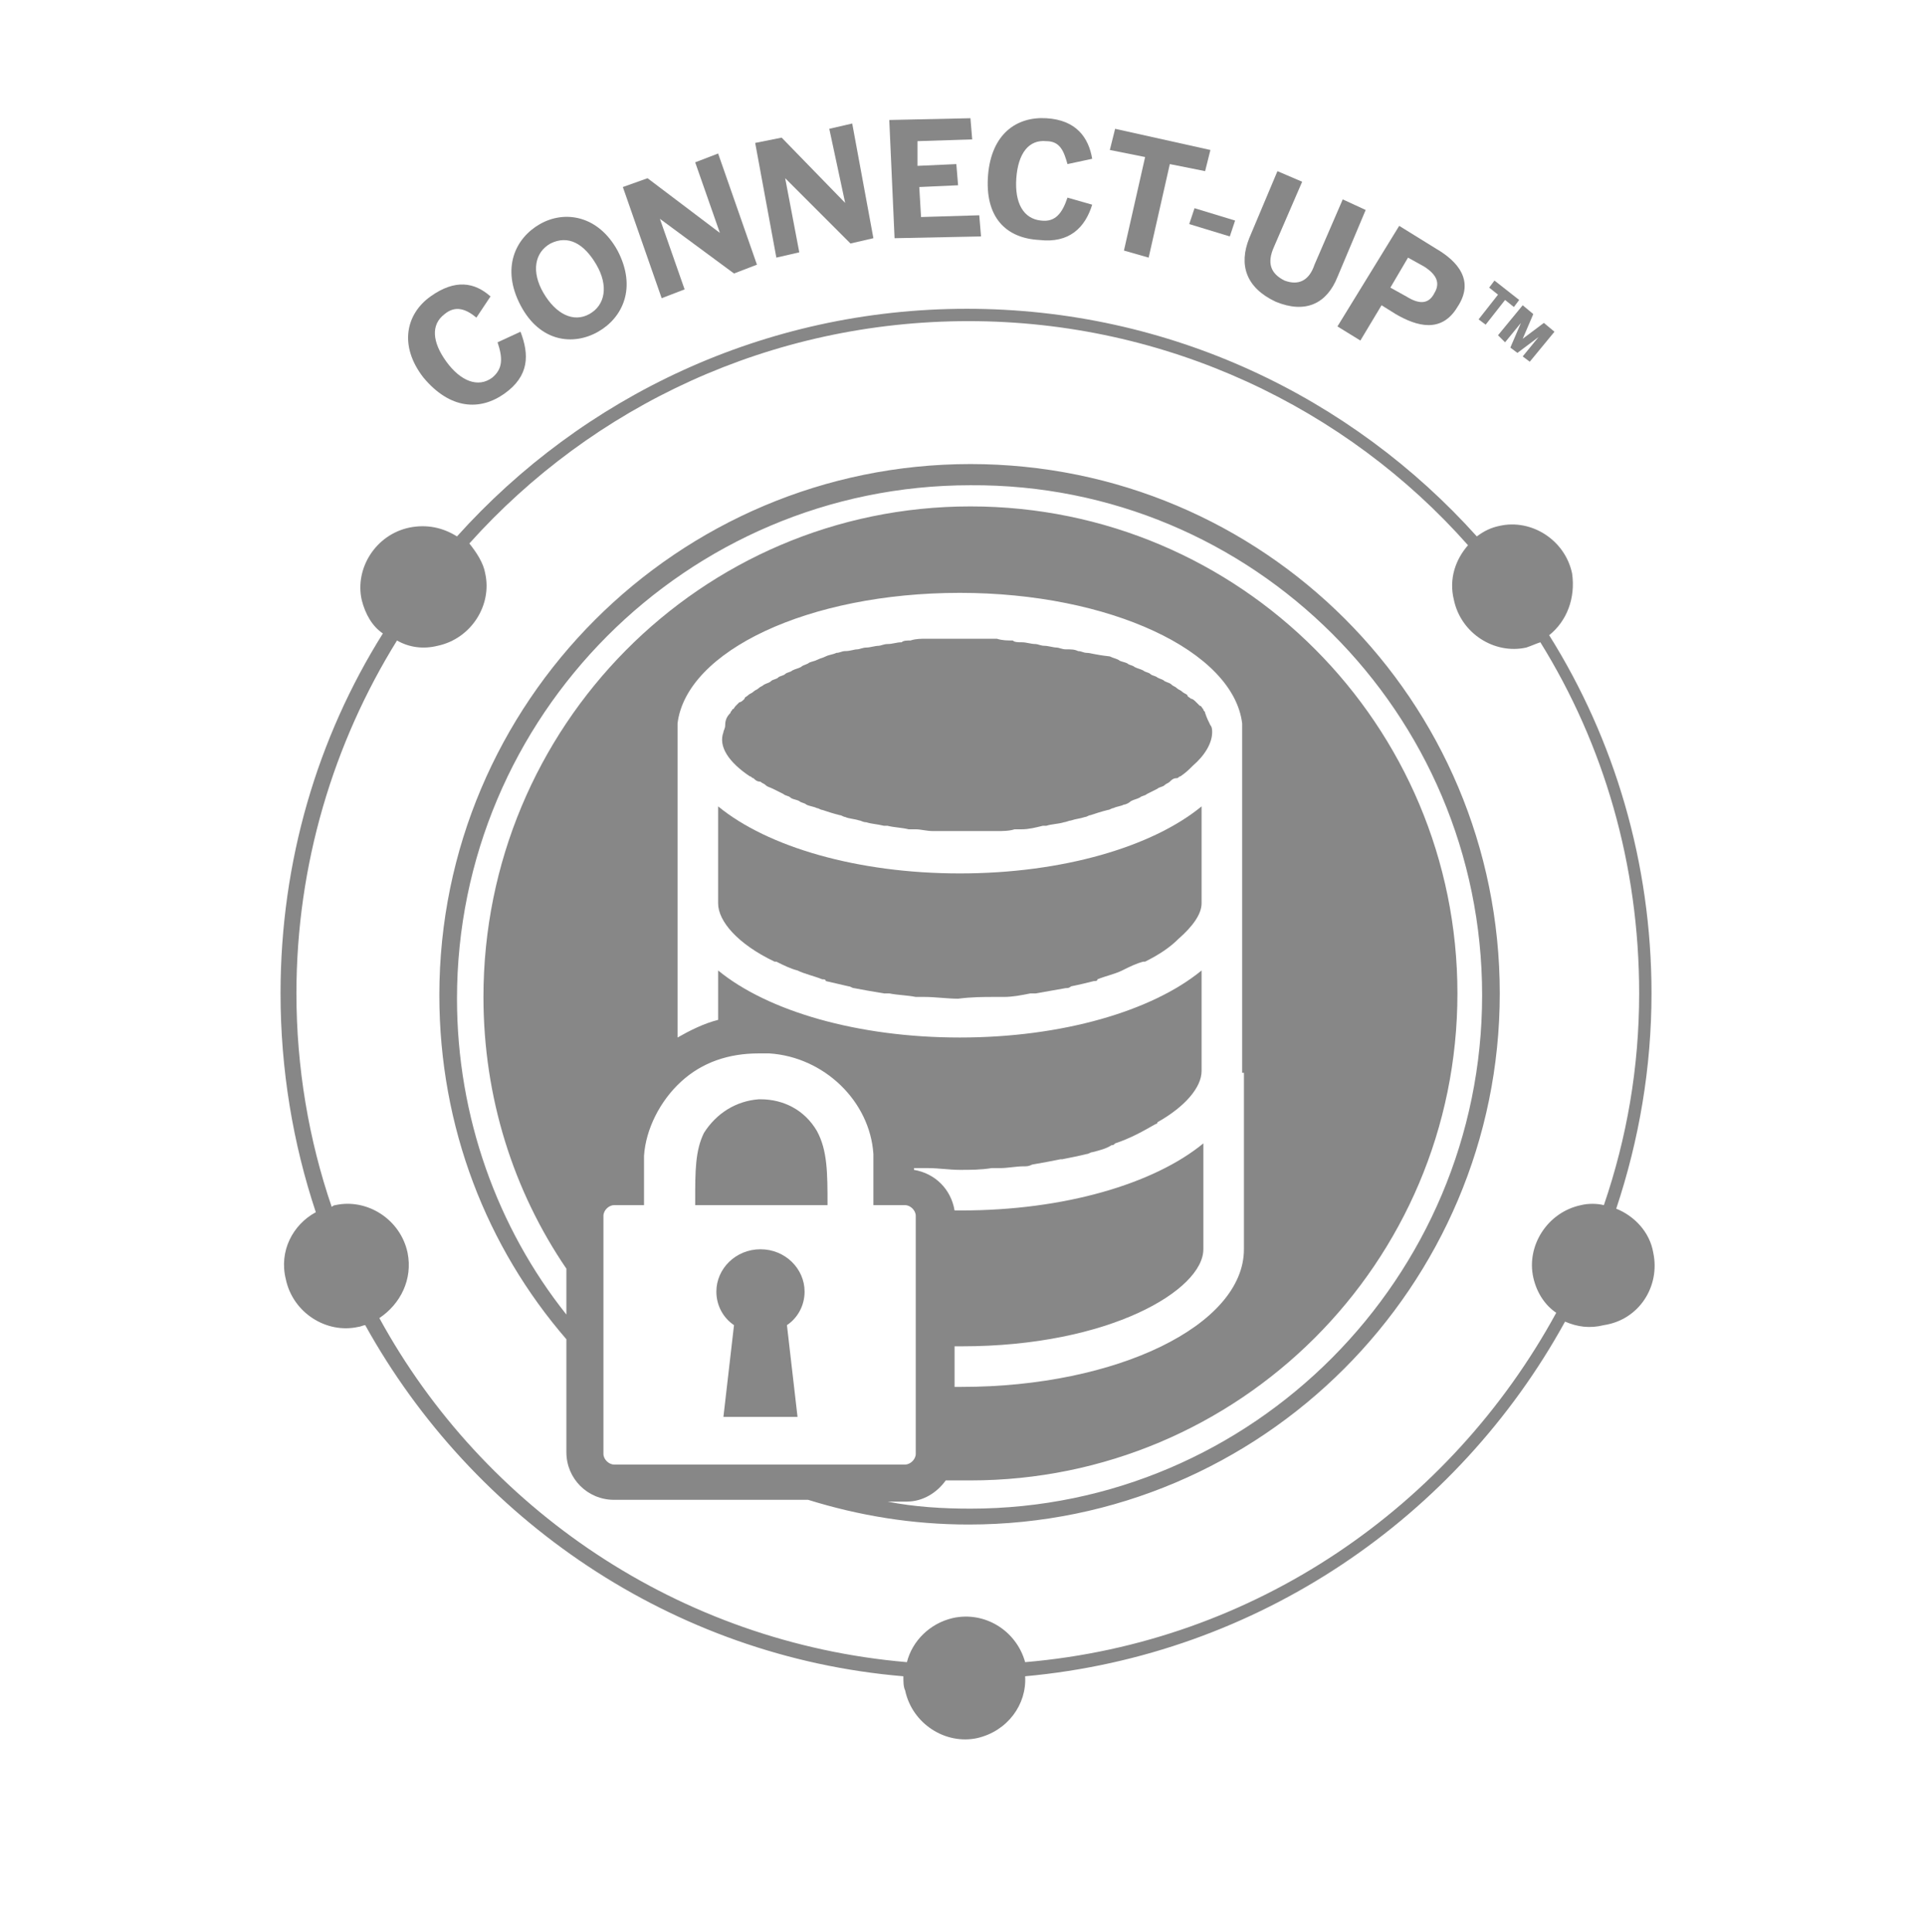 <?xml version="1.0" encoding="utf-8"?>
<!-- Generator: Adobe Illustrator 23.0.4, SVG Export Plug-In . SVG Version: 6.00 Build 0)  -->
<svg version="1.1" xmlns="http://www.w3.org/2000/svg" xmlns:xlink="http://www.w3.org/1999/xlink" x="0px" y="0px"
	 viewBox="0 0 109.1 109.5" style="enable-background:new 0 0 109.1 109.5;" xml:space="preserve">
<style type="text/css">
	.st0{fill:#00427F;}
	.st1{fill:#FFFFFF;}
	.st2{fill:none;}
	.st3{fill:#81B444;}
	.st4{fill:#878787;}
</style>
<g id="bleu">
</g>
<g id="vert">
</g>
<g id="gris">
	<path class="st4" d="M93.7,71c-0.2-1.2-1.1-2.1-2.1-2.5c1.3-3.9,2-8,2-12.2c0-7.4-2.1-14.4-5.8-20.3c1-0.8,1.5-2.1,1.3-3.5
		c-0.4-1.9-2.3-3.1-4.1-2.7c-0.5,0.1-0.9,0.3-1.3,0.6c-7.1-7.9-17.4-12.9-28.9-12.9c-11.5,0-21.8,5-28.9,12.9
		c-0.8-0.5-1.7-0.7-2.7-0.5c-1.9,0.4-3.1,2.3-2.7,4.1c0.2,0.8,0.6,1.5,1.2,1.9c-3.7,5.9-5.8,12.9-5.8,20.4c0,4.3,0.7,8.5,2,12.4
		c-1.3,0.7-2.1,2.2-1.7,3.8c0.4,1.9,2.3,3.1,4.1,2.7c0.1,0,0.3-0.1,0.4-0.1c6.1,11,17.4,18.8,30.5,19.9c0,0.3,0,0.6,0.1,0.8
		c0.4,1.9,2.3,3.1,4.1,2.7c1.7-0.4,2.8-1.9,2.7-3.5c13.2-1.2,24.5-9,30.6-20.1c0.7,0.3,1.4,0.4,2.2,0.2C92.9,74.8,94.1,72.9,93.7,71
		z M58.1,94.2c-0.5-1.8-2.3-2.9-4.1-2.5c-1.3,0.3-2.3,1.3-2.6,2.5c-12.9-1.1-24-8.7-29.9-19.5c1.2-0.8,1.9-2.2,1.6-3.7
		c-0.4-1.9-2.3-3.1-4.1-2.7c-0.1,0-0.2,0.1-0.2,0.1c-1.3-3.8-2-7.9-2-12.1c0-7.3,2.1-14.2,5.7-20c0.7,0.4,1.5,0.5,2.3,0.3
		c1.9-0.4,3.1-2.3,2.7-4.1c-0.1-0.6-0.5-1.2-0.9-1.7c7-7.8,17.1-12.6,28.3-12.6c11.2,0,21.4,4.9,28.3,12.7c-0.7,0.8-1.1,1.9-0.8,3.1
		c0.4,1.9,2.3,3.1,4.1,2.7c0.3-0.1,0.5-0.2,0.8-0.3c3.6,5.8,5.6,12.6,5.6,19.9c0,4.2-0.7,8.2-2,12c-0.4-0.1-0.9-0.1-1.3,0
		c-1.9,0.4-3.1,2.3-2.7,4.1c0.2,0.9,0.7,1.6,1.3,2C82.2,85.4,71.1,93.1,58.1,94.2z"/>
	<g>
		<path class="st4" d="M24,21.4c-1.4-1.8-1-3.6,0.4-4.6c1.4-1,2.5-0.8,3.4,0L27,18c-0.6-0.5-1.2-0.7-1.8-0.2
			c-0.8,0.6-0.7,1.6,0.1,2.7c0.8,1.1,1.8,1.5,2.6,0.9c0.6-0.5,0.6-1.1,0.3-2l1.3-0.6c0.5,1.3,0.5,2.5-0.9,3.5
			C27.2,23.3,25.5,23.2,24,21.4z"/>
		<path class="st4" d="M29.5,17.3c-1.1-2.1-0.3-3.8,1.1-4.6c1.4-0.8,3.3-0.5,4.4,1.5c1.1,2.1,0.3,3.8-1.1,4.6
			C32.5,19.6,30.6,19.4,29.5,17.3z M33.8,15c-0.7-1.2-1.6-1.7-2.6-1.2c-0.9,0.5-1.1,1.6-0.4,2.8s1.7,1.7,2.6,1.2
			C34.3,17.3,34.5,16.2,33.8,15z"/>
		<path class="st4" d="M37.5,16.9l-2.2-6.3l1.4-0.5l4.1,3.1l0,0l-1.4-4l1.3-0.5l2.2,6.3l-1.3,0.5l-4.2-3.1l0,0l1.4,4L37.5,16.9z"/>
		<path class="st4" d="M44,14.6l-1.2-6.5l1.5-0.3l3.6,3.7l0,0L47,7.3L48.3,7l1.2,6.5l-1.3,0.3l-3.7-3.7l0,0l0.8,4.2L44,14.6z"/>
		<path class="st4" d="M50.7,13.5l-0.3-6.7L55,6.7l0.1,1.2L52,8L52,9.4l2.2-0.1l0.1,1.2l-2.2,0.1l0.1,1.7l3.3-0.1l0.1,1.2L50.7,13.5
			z"/>
		<path class="st4" d="M56,9.9c0.2-2.3,1.6-3.3,3.3-3.2c1.7,0.1,2.4,1.1,2.6,2.3l-1.4,0.3C60.3,8.6,60.1,8,59.3,8
			c-1-0.1-1.6,0.7-1.7,2.1c-0.1,1.4,0.4,2.3,1.4,2.4c0.8,0.1,1.2-0.4,1.5-1.3l1.4,0.4c-0.4,1.3-1.3,2.2-3,2
			C57,13.5,55.8,12.3,56,9.9z"/>
		<path class="st4" d="M63.7,14.2l1.2-5.3l-2-0.4l0.3-1.2l5.4,1.2l-0.3,1.2l-2-0.4l-1.2,5.3L63.7,14.2z"/>
		<path class="st4" d="M67.4,12.7l0.3-0.9l2.3,0.7l-0.3,0.9L67.4,12.7z"/>
		<path class="st4" d="M70.8,13.5l1.6-3.8l1.4,0.6l-1.6,3.7c-0.4,0.9-0.2,1.5,0.6,1.9c0.8,0.3,1.4,0,1.7-0.9l1.6-3.7l1.3,0.6
			l-1.6,3.8c-0.6,1.5-1.8,2.1-3.5,1.4C70.6,16.3,70.2,15,70.8,13.5z"/>
		<path class="st4" d="M75.8,18.5l3.5-5.7l2.1,1.3c1.2,0.7,2.2,1.8,1.2,3.3c-0.9,1.5-2.3,1.1-3.5,0.4l-0.8-0.5l-1.2,2L75.8,18.5z
			 M78.8,16.3l0.9,0.5c0.8,0.5,1.3,0.4,1.6-0.2c0.3-0.5,0.2-1-0.6-1.5l-0.9-0.5L78.8,16.3z"/>
		<path class="st4" d="M83.8,18.1l1.1-1.4l-0.5-0.4l0.3-0.4l1.4,1.1l-0.3,0.4l-0.5-0.4l-1.1,1.4L83.8,18.1z M84.9,19l1.4-1.7
			l0.6,0.5l-0.6,1.4l1.2-0.9l0.6,0.5l-1.4,1.7l-0.4-0.3l0.9-1.1l-1.2,0.9l-0.4-0.3l0.6-1.4l-0.9,1.1L84.9,19z"/>
	</g>
	<g>
		<path class="st4" d="M42.5,44c0.1,0,0.1,0.1,0.2,0.1c0.1,0.1,0.2,0.2,0.4,0.2c0.1,0.1,0.2,0.1,0.3,0.2c0.1,0.1,0.2,0.1,0.4,0.2
			c0.2,0.1,0.4,0.2,0.6,0.3c0.1,0.1,0.3,0.1,0.4,0.2c0.1,0.1,0.3,0.1,0.5,0.2c0.1,0.1,0.3,0.1,0.4,0.2c0.2,0.1,0.4,0.1,0.6,0.2
			c0.1,0,0.2,0.1,0.3,0.1c0.3,0.1,0.6,0.2,1,0.3c0.1,0,0.2,0.1,0.3,0.1c0.2,0.1,0.5,0.1,0.8,0.2c0.1,0,0.2,0.1,0.4,0.1
			c0.3,0.1,0.6,0.1,1,0.2c0.1,0,0.1,0,0.2,0c0.4,0.1,0.8,0.1,1.2,0.2c0.1,0,0.2,0,0.4,0c0.3,0,0.6,0.1,1,0.1c0.1,0,0.3,0,0.4,0
			c0.5,0,0.9,0,1.4,0c0.5,0,0.9,0,1.4,0c0.1,0,0.3,0,0.4,0c0.3,0,0.7,0,1-0.1c0.1,0,0.2,0,0.4,0c0.4,0,0.8-0.1,1.2-0.2
			c0.1,0,0.1,0,0.2,0c0.3-0.1,0.7-0.1,1-0.2c0.1,0,0.3-0.1,0.4-0.1c0.3-0.1,0.5-0.1,0.8-0.2c0.1,0,0.2-0.1,0.3-0.1
			c0.3-0.1,0.6-0.2,1-0.3c0.1,0,0.2-0.1,0.3-0.1c0.2-0.1,0.4-0.1,0.6-0.2c0.1,0,0.3-0.1,0.4-0.2c0.2-0.1,0.3-0.1,0.5-0.2
			c0.1-0.1,0.3-0.1,0.4-0.2c0.2-0.1,0.4-0.2,0.6-0.3c0.1-0.1,0.3-0.1,0.4-0.2c0.1-0.1,0.2-0.1,0.3-0.2c0.1-0.1,0.2-0.2,0.4-0.2
			c0.1,0,0.1-0.1,0.2-0.1c0.3-0.2,0.5-0.4,0.7-0.6c0,0,0,0,0,0c0.7-0.6,1.1-1.3,1.1-1.9c0-0.1,0-0.3-0.1-0.4c0,0,0,0,0,0
			c-0.1-0.2-0.2-0.4-0.3-0.7c0-0.1-0.1-0.1-0.1-0.2c-0.1-0.1-0.1-0.2-0.2-0.2c-0.1-0.1-0.1-0.1-0.2-0.2c-0.1-0.1-0.2-0.2-0.3-0.2
			c-0.1-0.1-0.2-0.1-0.2-0.2c-0.1-0.1-0.2-0.1-0.3-0.2c-0.1-0.1-0.2-0.1-0.3-0.2c-0.1-0.1-0.2-0.1-0.3-0.2c-0.1-0.1-0.2-0.1-0.4-0.2
			c-0.1-0.1-0.2-0.1-0.4-0.2c-0.1-0.1-0.3-0.1-0.4-0.2c-0.1-0.1-0.3-0.1-0.4-0.2c-0.2-0.1-0.3-0.1-0.5-0.2c-0.1-0.1-0.3-0.1-0.4-0.2
			c-0.2-0.1-0.4-0.1-0.5-0.2c-0.2-0.1-0.3-0.1-0.5-0.2C62,37.1,61.8,37,61.6,37c-0.2,0-0.3-0.1-0.5-0.1c-0.2-0.1-0.4-0.1-0.7-0.1
			c-0.2,0-0.4-0.1-0.5-0.1c-0.2,0-0.5-0.1-0.7-0.1c-0.2,0-0.4-0.1-0.5-0.1c-0.3,0-0.5-0.1-0.8-0.1c-0.2,0-0.4,0-0.5-0.1
			c-0.3,0-0.6,0-0.9-0.1c-0.2,0-0.3,0-0.5,0c-0.5,0-1,0-1.5,0c-0.5,0-1,0-1.5,0c-0.2,0-0.3,0-0.5,0c-0.3,0-0.6,0-0.9,0.1
			c-0.2,0-0.4,0-0.5,0.1c-0.3,0-0.5,0.1-0.8,0.1c-0.2,0-0.4,0.1-0.5,0.1c-0.2,0-0.5,0.1-0.7,0.1c-0.2,0-0.4,0.1-0.5,0.1
			c-0.2,0-0.4,0.1-0.7,0.1c-0.2,0-0.3,0.1-0.5,0.1c-0.2,0.1-0.4,0.1-0.6,0.2c-0.2,0.1-0.3,0.1-0.5,0.2c-0.2,0.1-0.4,0.1-0.5,0.2
			c-0.2,0.1-0.3,0.1-0.4,0.2c-0.2,0.1-0.3,0.1-0.5,0.2c-0.1,0.1-0.3,0.1-0.4,0.2c-0.1,0.1-0.3,0.1-0.4,0.2c-0.1,0.1-0.3,0.1-0.4,0.2
			c-0.1,0.1-0.2,0.1-0.4,0.2c-0.1,0.1-0.2,0.1-0.3,0.2c-0.1,0.1-0.2,0.1-0.3,0.2c-0.1,0.1-0.2,0.1-0.3,0.2c-0.1,0.1-0.2,0.1-0.2,0.2
			c-0.1,0.1-0.2,0.2-0.3,0.2c-0.1,0.1-0.1,0.1-0.2,0.2c-0.1,0.1-0.1,0.2-0.2,0.2c0,0.1-0.1,0.1-0.1,0.2c-0.2,0.2-0.3,0.4-0.3,0.7
			c0,0,0,0,0,0c0,0.2-0.1,0.3-0.1,0.4C40.7,42.3,41.3,43.2,42.5,44z"/>
		<path class="st4" d="M56.4,56.5c0.2,0,0.3,0,0.5,0c0.5,0,1-0.1,1.5-0.2c0.1,0,0.2,0,0.3,0c0.6-0.1,1.1-0.2,1.7-0.3
			c0.1,0,0.2,0,0.3-0.1c0.5-0.1,0.9-0.2,1.3-0.3c0.1,0,0.2,0,0.2-0.1c0.5-0.2,1-0.3,1.4-0.5c0,0,0,0,0,0c0.4-0.2,0.8-0.4,1.2-0.5
			c0,0,0.1,0,0.1,0c0.8-0.4,1.4-0.8,1.9-1.3c0,0,0,0,0,0c0.8-0.7,1.3-1.4,1.3-2v-0.3v-5.2c-2.8,2.3-7.9,3.8-13.7,3.8
			c-5.8,0-10.9-1.5-13.7-3.8v5.2v0.3c0,1,1.1,2.3,3.2,3.3c0,0,0.1,0,0.1,0c0.4,0.2,0.8,0.4,1.2,0.5c0,0,0,0,0,0
			c0.4,0.2,0.9,0.3,1.4,0.5c0.1,0,0.2,0,0.2,0.1c0.4,0.1,0.9,0.2,1.3,0.3c0.1,0,0.2,0.1,0.3,0.1c0.5,0.1,1.1,0.2,1.7,0.3
			c0.1,0,0.2,0,0.3,0c0.5,0.1,1,0.1,1.5,0.2c0.2,0,0.3,0,0.5,0c0.6,0,1.3,0.1,1.9,0.1C55.1,56.5,55.7,56.5,56.4,56.5z"/>
	</g>
	<g>
		<path class="st4" d="M45.6,73.2c0-1.3-1.1-2.4-2.5-2.4c-1.4,0-2.5,1.1-2.5,2.4c0,0.8,0.4,1.5,1,1.9L41,80.3h4.2l-0.6-5.2
			C45.2,74.7,45.6,74,45.6,73.2z"/>
		<path class="st4" d="M55,26.3c-16.6,0-30.1,13.5-30.1,30.1c0,7.5,2.7,14.3,7.2,19.5v6.4c0,1.5,1.2,2.7,2.7,2.7h11
			c2.9,0.9,5.9,1.4,9.1,1.4c16.6,0,30.1-13.5,30.1-30.1S71.6,26.3,55,26.3z M34.8,83c-0.3,0-0.6-0.3-0.6-0.6V68.9
			c0-0.3,0.3-0.6,0.6-0.6h1.7c0-0.4,0-2.3,0-2.8c0.1-1.5,0.9-3.1,2.1-4.2c1.2-1.1,2.7-1.6,4.4-1.6c0.2,0,0.4,0,0.6,0
			c3.1,0.2,5.7,2.7,5.9,5.7c0,0.6,0,2.5,0,2.9c0,0,0,0,0.1,0c0,0,0.5,0,0.9,0c0.4,0,0.8,0,0.8,0c0.3,0,0.6,0.3,0.6,0.6v13.5
			c0,0.3-0.3,0.6-0.6,0.6H34.8z M70.5,60.8v10c0,4.3-7.2,7.8-16,7.8c-0.1,0-0.3,0-0.4,0v-2.3c0.1,0,0.3,0,0.4,0
			c8.4,0,13.7-3.2,13.7-5.5v-6c-2.8,2.3-7.9,3.8-13.7,3.8c-0.1,0-0.3,0-0.4,0c-0.2-1.2-1.1-2.1-2.3-2.3c0,0,0-0.1,0-0.1
			c0.1,0,0.2,0,0.3,0c0.2,0,0.3,0,0.5,0c0.6,0,1.2,0.1,1.8,0.1c0.6,0,1.2,0,1.8-0.1c0.2,0,0.3,0,0.5,0c0.4,0,0.9-0.1,1.3-0.1
			c0.2,0,0.3,0,0.5-0.1c0.6-0.1,1.1-0.2,1.6-0.3c0,0,0,0,0.1,0c0.5-0.1,1-0.2,1.4-0.3c0.1,0,0.2-0.1,0.3-0.1
			c0.4-0.1,0.8-0.2,1.1-0.4c0.1,0,0.1,0,0.2-0.1c0.9-0.3,1.6-0.7,2.3-1.1c0,0,0.1,0,0.1-0.1c1.6-0.9,2.5-2,2.5-2.9c0,0,0,0,0,0v-5.7
			c-2.8,2.3-7.9,3.8-13.7,3.8c-5.8,0-10.9-1.5-13.7-3.8v2.8c-0.8,0.2-1.6,0.6-2.3,1v-7.8v-0.3v-9.7h0c0.5-4.1,7.4-7.4,16-7.4
			c8.5,0,15.5,3.3,16,7.4h0v9.7v0.3V60.8C70.5,60.8,70.4,60.8,70.5,60.8L70.5,60.8z M55,85.5c-1.6,0-3.2-0.1-4.7-0.4h1.1
			c0.9,0,1.7-0.5,2.2-1.2c0.5,0,1,0,1.4,0c15.2,0,27.6-12.3,27.6-27.6c0-15.2-12.3-27.6-27.6-27.6S27.4,41.2,27.4,56.5
			c0,5.7,1.7,11,4.7,15.4v2.6c-3.9-4.9-6.2-11.2-6.2-17.9c0-16,13-29.1,29.1-29.1C71,27.4,84,40.4,84,56.4S71,85.5,55,85.5z"/>
	</g>
	<path class="st4" d="M46.9,68.3C46.9,68.3,46.9,68.3,46.9,68.3l-7.5,0c0-0.1,0-0.2,0-0.3c0-1.6,0-2.8,0.5-3.8
		c0.7-1.1,1.8-1.8,3.1-1.9c0,0,0.1,0,0.1,0c1.3,0,2.5,0.6,3.2,1.8C46.9,65.2,46.9,66.5,46.9,68.3z"/>
	<circle class="st2" cx="55" cy="55.4" r="53.1"/>
</g>
</svg>
